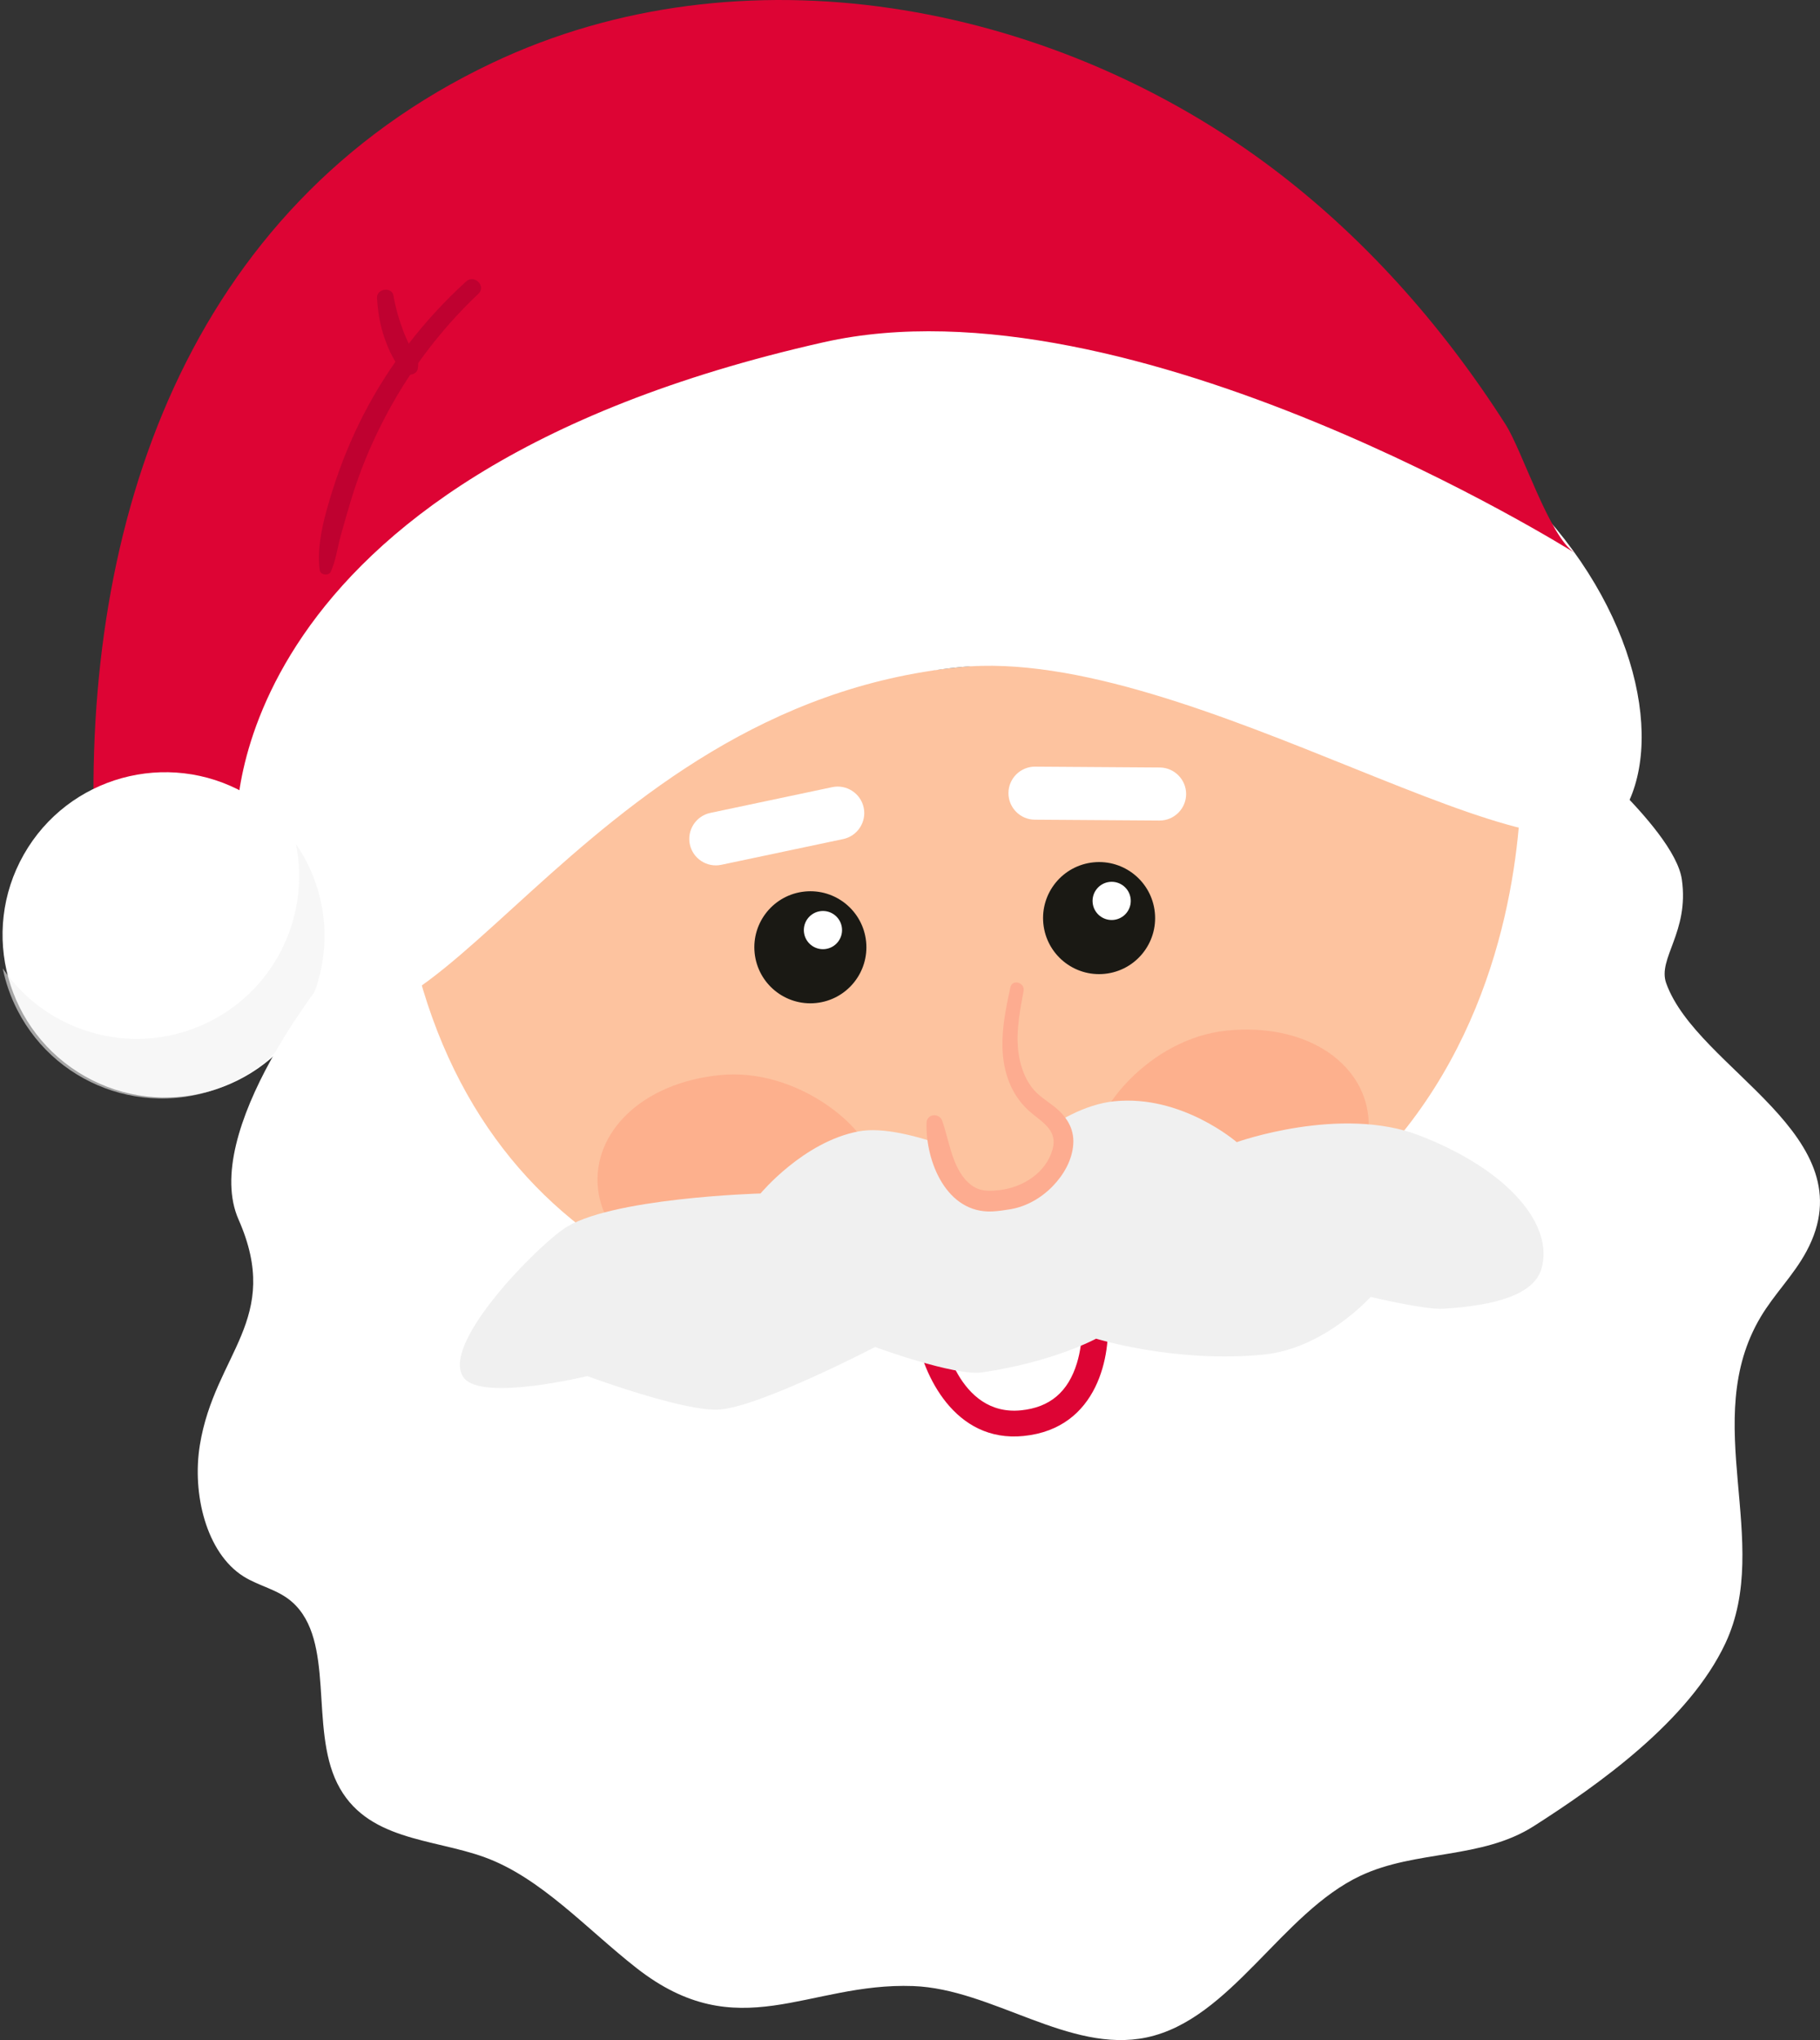 <?xml version="1.0" encoding="UTF-8" standalone="no"?>
<!-- Generator: Adobe Illustrator 27.5.0, SVG Export Plug-In . SVG Version: 6.00 Build 0)  -->

<svg
   version="1.1"
   x="0px"
   y="0px"
   viewBox="0 0 141.328 158.406"
   xml:space="preserve"
   id="svg213"
   sodipodi:docname="santa_head.svg"
   width="141.328"
   height="158.406"
   inkscape:version="1.4 (e7c3feb100, 2024-10-09)"
   xmlns:inkscape="http://www.inkscape.org/namespaces/inkscape"
   xmlns:sodipodi="http://sodipodi.sourceforge.net/DTD/sodipodi-0.dtd"
   xmlns="http://www.w3.org/2000/svg"
   xmlns:svg="http://www.w3.org/2000/svg"><rect x="0" y="0" width="141.328" height="158.406" fill="#333333" stroke="none"/><defs
   id="defs213" /><sodipodi:namedview
   id="namedview213"
   pagecolor="#505050"
   bordercolor="#ffffff"
   borderopacity="1"
   inkscape:showpageshadow="0"
   inkscape:pageopacity="0"
   inkscape:pagecheckerboard="1"
   inkscape:deskcolor="#505050"
   inkscape:zoom="1.612"
   inkscape:cx="-84.367246"
   inkscape:cy="-19.851117"
   inkscape:window-width="1920"
   inkscape:window-height="1008"
   inkscape:window-x="261"
   inkscape:window-y="1080"
   inkscape:window-maximized="1"
   inkscape:current-layer="OBJECTS" />

<g
   id="OBJECTS"
   transform="translate(-334.374,-269.806)">
	
	
	
	
	<g
   id="g186">
		<g
   id="g181">
			<g
   id="g177">
				<g
   id="g156">
					<path
   style="fill:#fdc39f"
   d="m 408.842,321.616 c -45.328,4.581 -42.029,25.934 -42.029,25.934 0,0 2.064,29.205 47.141,24.649 43.802,-4.427 40.352,-38.565 40.352,-38.565 0,0 -4.298,-16.178 -45.464,-12.018 z"
   id="path155" />
				</g>
				<g
   id="g157">
					<path
   style="fill:#ffffff"
   d="m 460.324,333.026 c 6.746,-10.636 -8.352,-42.564 -54.358,-37.878 -63.306,6.448 -56.592,44.331 -48.75,51.795 10.113,9.627 21.74,-22.307 51.627,-25.327 18.066,-1.826 46.668,18.998 51.481,11.41 z"
   id="path156" />
				</g>
				<g
   id="g158">
					<path
   style="fill:#dd0434"
   d="m 456.656,312.737 c -1.961,-1.234 -4.071,-7.936 -5.363,-9.961 -4.955,-7.769 -11.203,-14.811 -18.632,-20.295 -16.926,-12.494 -40.623,-17.011 -60.082,-7.783 -23.696,11.236 -31.838,35.742 -30.872,60.341 l 11.047,-1.116 c 0,0 -1.397,-26.958 45.581,-37.543 23.804,-5.365 58.297,16.342 58.321,16.357 z"
   id="path157" />
				</g>
				<g
   id="g164">
					<g
   id="g160">
						<g
   id="g159">
							
								<circle
   transform="matrix(0.494,-0.87,0.87,0.494,-122.165,475.089)"
   style="fill:#ffffff"
   cx="346.986"
   cy="342.476"
   id="ellipse158"
   r="12.62" />
						</g>
					</g>
					<g
   style="opacity:0.6"
   id="g163">
						<g
   id="g162">
							<g
   id="g161">
								<path
   style="fill:#f2f2f2"
   d="m 358.182,336.721 c -0.25,-0.488 -0.531,-0.95 -0.833,-1.39 1.105,5.409 -1.454,11.106 -6.607,13.749 -5.714,2.93 -12.617,1.078 -16.155,-4.081 0.225,1.101 0.598,2.19 1.136,3.239 3.18,6.202 10.786,8.652 16.988,5.472 6.202,-3.181 8.652,-10.787 5.471,-16.989 z"
   id="path160" />
							</g>
						</g>
					</g>
				</g>
				<g
   id="g167">
					<g
   id="g165">
						<path
   style="fill:#1a1914"
   d="m 397.739,347.688 c -2.391,0.242 -4.524,-1.5 -4.766,-3.891 -0.242,-2.391 1.5,-4.524 3.891,-4.766 2.391,-0.242 4.524,1.5 4.766,3.891 0.241,2.391 -1.501,4.525 -3.891,4.766 z"
   id="path164" />
					</g>
					<g
   id="g166">
						<path
   style="fill:#ffffff"
   d="m 398.427,343.501 c -0.815,0.082 -1.543,-0.512 -1.625,-1.327 -0.082,-0.815 0.512,-1.543 1.327,-1.625 0.815,-0.082 1.543,0.512 1.625,1.327 0.082,0.815 -0.512,1.542 -1.327,1.625 z"
   id="path165" />
					</g>
				</g>
				<g
   id="g170">
					<g
   id="g168">
						<path
   style="fill:#1a1914"
   d="m 420.159,345.422 c -2.391,0.242 -4.524,-1.501 -4.766,-3.891 -0.242,-2.391 1.501,-4.524 3.891,-4.766 2.39,-0.242 4.524,1.5 4.766,3.891 0.242,2.391 -1.5,4.525 -3.891,4.766 z"
   id="path167" />
					</g>
					<g
   id="g169">
						<path
   style="fill:#ffffff"
   d="m 420.847,341.235 c -0.815,0.082 -1.543,-0.512 -1.625,-1.327 -0.082,-0.815 0.512,-1.543 1.327,-1.625 0.815,-0.082 1.543,0.512 1.625,1.327 0.082,0.815 -0.512,1.542 -1.327,1.625 z"
   id="path168" />
					</g>
				</g>
				<g
   style="opacity:0.5"
   id="g171">
					<path
   style="fill:#fd9d7c"
   d="m 402.088,359.904 c 0.249,2.462 -4.161,8.236 -10.259,8.853 -6.098,0.617 -10.592,-2.429 -11.024,-6.701 -0.432,-4.273 3.363,-8.156 9.46,-8.772 6.097,-0.616 11.578,4.204 11.823,6.62 z"
   id="path170" />
				</g>
				<g
   style="opacity:0.5"
   id="g172">
					<path
   style="fill:#fd9d7c"
   d="m 419.414,358.652 c 0.248,2.454 5.707,7.214 11.785,6.6 6.078,-0.614 9.861,-4.485 9.43,-8.744 -0.431,-4.259 -4.911,-7.294 -10.989,-6.68 -6.077,0.614 -10.469,6.416 -10.226,8.824 z"
   id="path171" />
				</g>
				<g
   id="g173">
					<path
   style="fill:#ffffff"
   d="m 399.853,334.956 -9.47,2.001 c -1.108,0.234 -2.206,-0.481 -2.441,-1.589 v 0 c -0.234,-1.108 0.481,-2.207 1.589,-2.441 l 9.47,-2.001 c 1.108,-0.234 2.207,0.481 2.441,1.589 v 0 c 0.235,1.109 -0.48,2.207 -1.589,2.441 z"
   id="path172" />
				</g>
				<g
   id="g174">
					<path
   style="fill:#ffffff"
   d="m 414.728,333.453 9.679,0.066 c 1.133,0.008 2.066,-0.913 2.073,-2.045 v 0 c 0.008,-1.133 -0.913,-2.066 -2.045,-2.074 l -9.679,-0.066 c -1.133,-0.008 -2.066,0.913 -2.073,2.045 v 0 c -0.008,1.133 0.912,2.066 2.045,2.074 z"
   id="path173" />
				</g>
				<g
   id="g175">
					<path
   style="fill:#ffffff"
   d="m 362.661,342.179 c -3.417,3.43 -12.697,15.667 -9.763,22.319 3.423,7.762 -1.847,10.386 -3.005,17.516 -0.614,3.784 0.5,8.365 3.376,10.188 1.229,0.779 2.671,1.004 3.795,2.001 3.371,2.991 1.343,9.727 3.497,14.072 2.212,4.463 7.377,4.263 11.445,5.741 4.376,1.591 7.913,5.563 11.785,8.596 7.937,6.216 13.287,1.104 21.497,1.406 6.15,0.226 12.116,5.263 18.129,3.988 6.554,-1.389 10.456,-9.673 16.625,-12.563 4.292,-2.01 9.372,-1.249 13.438,-3.845 4.948,-3.161 12.045,-8.152 14.879,-14.202 3.692,-7.881 -2.06,-17.282 2.736,-25.332 1.076,-1.807 2.55,-3.224 3.558,-5.096 4.834,-8.994 -8.483,-14.086 -10.895,-20.822 -0.686,-1.917 1.798,-3.962 1.216,-8.047 -0.587,-4.123 -10.062,-11.723 -10.062,-11.723 l -2.511,0.254 c 0,0 4.354,41.82 -40.714,46.375 -19.046,1.925 -41.278,-5.424 -45.848,-32.301 -0.35,0.326 -2.84,1.135 -3.178,1.475 z"
   id="path174" />
				</g>
				<g
   id="g176">
					<path
   style="fill:#dd0434"
   d="m 413.864,381.306 c -5.415,0.547 -7.805,-4.85 -8.312,-7.78 -0.094,-0.545 0.271,-1.062 0.816,-1.157 0.528,-0.097 1.062,0.27 1.156,0.814 0.049,0.275 1.229,6.626 6.139,6.13 2.235,-0.226 3.654,-1.424 4.337,-3.663 0.54,-1.769 0.376,-3.475 0.374,-3.491 -0.055,-0.55 0.345,-1.041 0.895,-1.096 0.55,-0.056 1.041,0.345 1.096,0.895 0.301,2.976 -0.671,8.759 -6.501,9.348 z"
   id="path175" />
				</g>
			</g>
			<g
   id="g178">
				<path
   style="fill:#f0f0f0"
   d="m 370.399,376.796 c -1.878,-2.439 5.18,-9.737 7.684,-11.528 3.443,-2.462 15.349,-2.792 15.349,-2.792 0,0 3.328,-4.017 7.617,-4.822 3.815,-0.716 10.966,2.944 10.966,2.944 0,0 4.31,-4.819 8.894,-5.282 5.24,-0.53 9.501,3.175 9.501,3.175 0,0 8.062,-2.882 14.172,-0.523 6.999,2.703 10.487,7.004 9.484,10.372 -0.587,1.971 -3.518,2.836 -7.627,3.086 -1.424,0.087 -5.634,-0.919 -5.634,-0.919 0,0 -3.565,4.007 -8.314,4.479 -6.82,0.679 -13.002,-1.236 -13.002,-1.236 0,0 -3.315,1.81 -8.858,2.618 -2.111,0.308 -8.304,-1.972 -8.304,-1.972 0,0 -8.695,4.526 -11.998,4.851 -2.655,0.262 -10.352,-2.593 -10.352,-2.593 0,0 -8.156,1.99 -9.578,0.142 z"
   id="path177" />
			</g>
			<g
   id="g180">
				<path
   style="fill:#fdc39f"
   d="m 413.344,346.617 c -0.307,1.522 -0.616,3.065 -0.523,4.615 0.093,1.55 0.636,3.134 1.79,4.173 0.719,0.648 1.673,1.094 2.114,1.955 0.522,1.019 0.134,2.285 -0.518,3.226 -0.861,1.242 -2.211,2.18 -3.711,2.363 -1.5,0.184 -4.494,0.972 -5.553,-5.947"
   id="path178" />
				<g
   id="g179">
					<path
   style="fill:#fdac90"
   d="m 412.83,346.476 c -0.518,2.391 -1.027,4.964 -0.104,7.325 0.39,0.999 1.005,1.839 1.841,2.508 0.935,0.748 1.917,1.377 1.544,2.731 -0.509,1.851 -2.338,2.977 -4.145,3.178 -0.801,0.09 -1.482,0.104 -2.137,-0.371 -1.488,-1.079 -1.72,-3.415 -2.288,-5.009 -0.23,-0.646 -1.201,-0.562 -1.22,0.165 -0.078,3.007 1.564,7.045 5.123,6.868 0.518,-0.026 1.086,-0.12 1.388,-0.17 1.249,-0.208 2.406,-0.882 3.283,-1.785 0.855,-0.88 1.52,-2.03 1.602,-3.274 0.085,-1.277 -0.594,-2.238 -1.568,-2.983 -0.578,-0.442 -1.188,-0.814 -1.637,-1.401 -0.446,-0.582 -0.733,-1.266 -0.91,-1.974 -0.455,-1.819 -0.08,-3.72 0.256,-5.525 0.125,-0.667 -0.881,-0.96 -1.028,-0.283 z"
   id="path179" />
				</g>
			</g>
		</g>
		<g
   id="g183">
			<g
   id="g182">
				<path
   style="fill:#bf0130"
   d="m 370.564,291.665 c -3.216,2.932 -5.949,6.432 -7.945,10.304 -0.961,1.865 -1.762,3.824 -2.396,5.824 -0.598,1.888 -1.297,4.285 -1.023,6.28 0.054,0.393 0.709,0.471 0.867,0.113 0.388,-0.876 0.514,-1.869 0.768,-2.793 0.261,-0.951 0.536,-1.9 0.823,-2.844 0.623,-2.05 1.434,-4.029 2.405,-5.937 1.904,-3.74 4.406,-7.108 7.457,-9.99 0.638,-0.6 -0.314,-1.542 -0.956,-0.957 z"
   id="path181" />
			</g>
		</g>
		<g
   id="g185">
			<g
   id="g184">
				<path
   style="fill:#bf0130"
   d="m 363.652,292.936 c 0.057,1.067 0.23,2.119 0.586,3.129 0.178,0.505 0.375,1.014 0.642,1.479 0.282,0.491 0.595,1.175 1.176,1.334 0.29,0.079 0.71,-0.099 0.757,-0.43 0.025,-0.176 0.057,-0.34 0.009,-0.516 -0.041,-0.149 -0.138,-0.286 -0.21,-0.421 -0.119,-0.221 -0.231,-0.446 -0.336,-0.674 -0.196,-0.426 -0.392,-0.828 -0.548,-1.232 -0.354,-0.917 -0.635,-1.873 -0.798,-2.842 -0.122,-0.721 -1.317,-0.555 -1.278,0.173 z"
   id="path183" />
			</g>
		</g>
	</g>
	
</g>
</svg>
